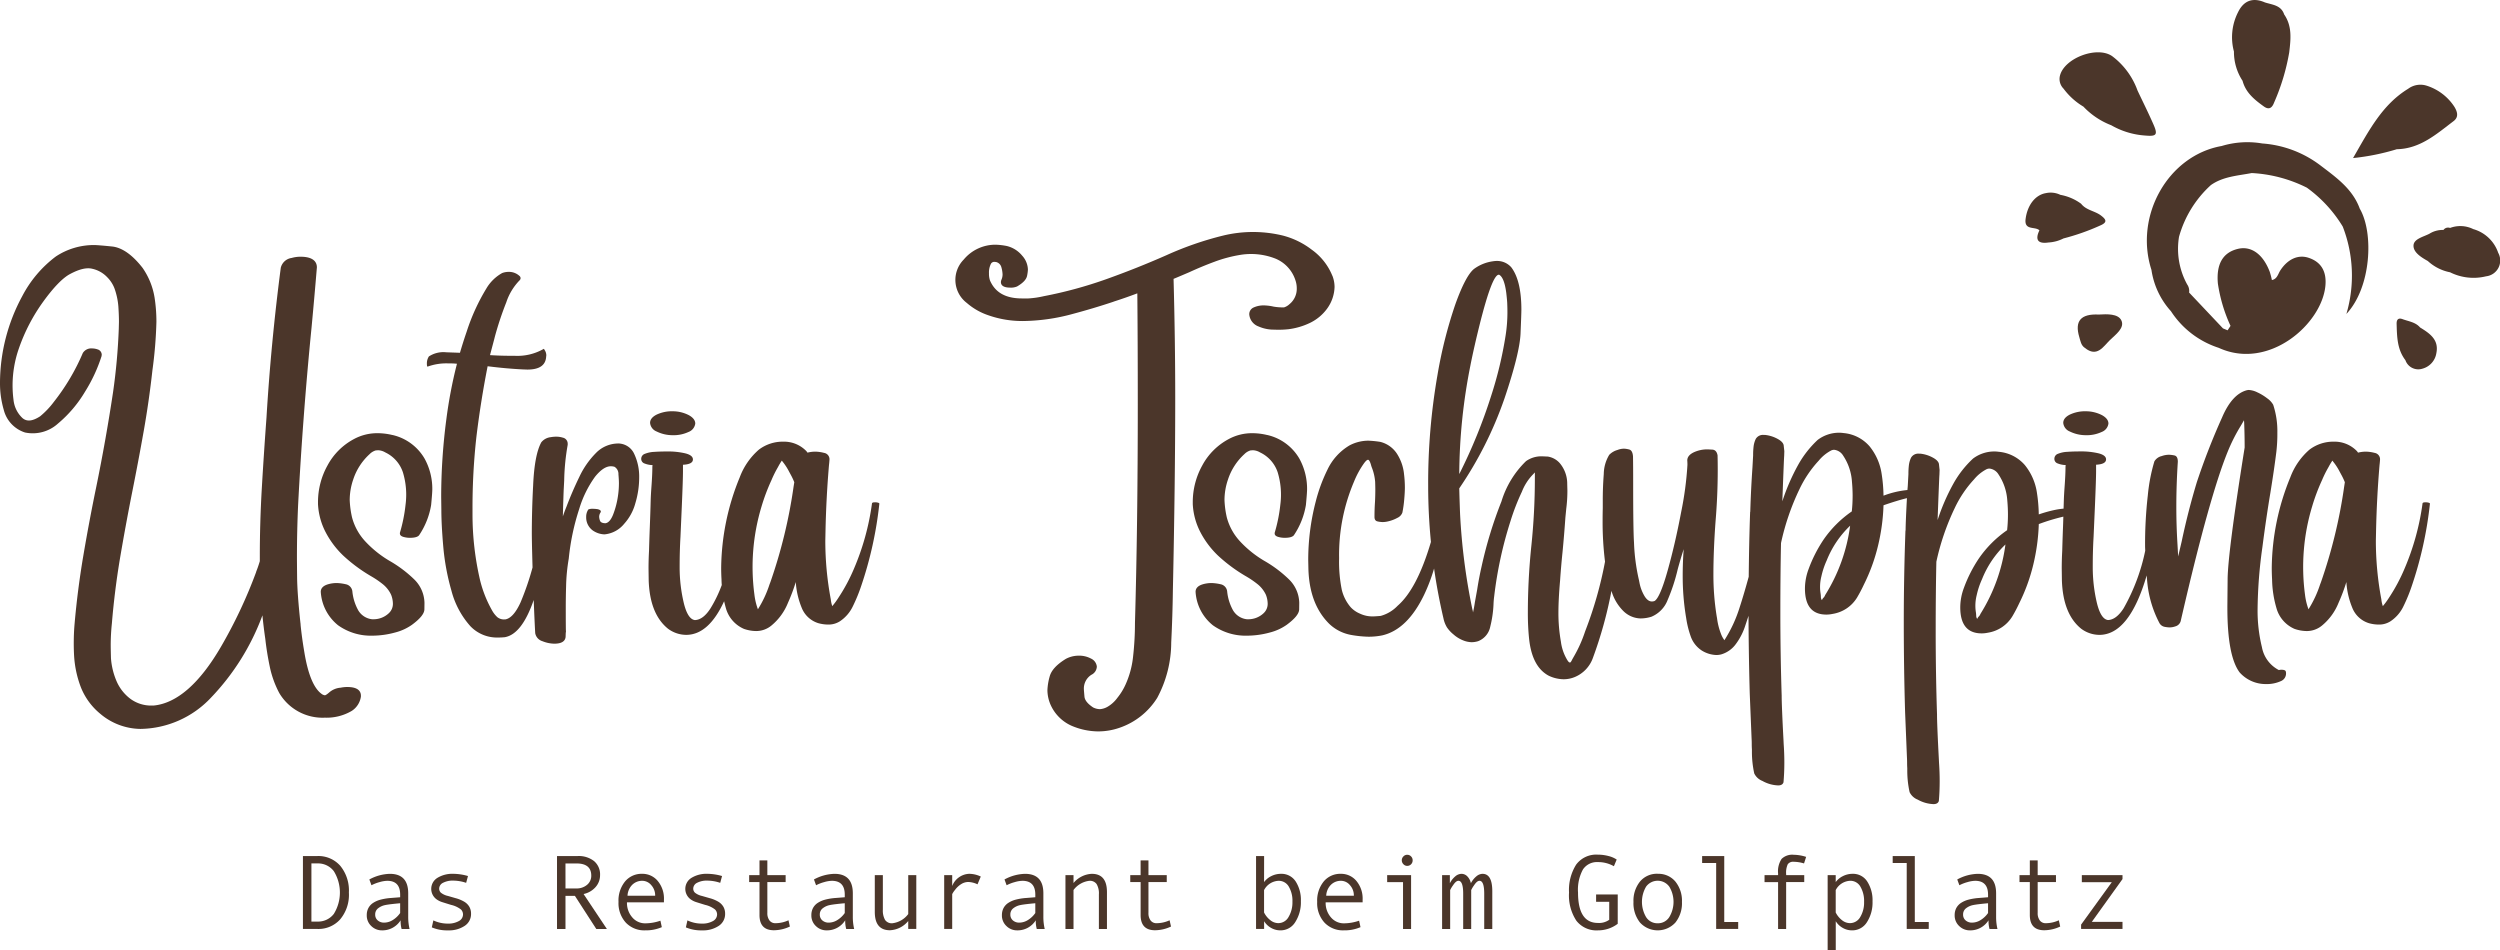 <?xml version="1.0" encoding="UTF-8"?> <svg xmlns="http://www.w3.org/2000/svg" xmlns:xlink="http://www.w3.org/1999/xlink" id="Gruppe_16" data-name="Gruppe 16" width="427.584" height="162.526" viewBox="0 0 427.584 162.526"><defs><clipPath id="clip-path"><rect id="Rechteck_9" data-name="Rechteck 9" width="427.584" height="162.526" fill="#4b362a"></rect></clipPath></defs><g id="Gruppe_2" data-name="Gruppe 2" clip-path="url(#clip-path)"><path id="Pfad_1" data-name="Pfad 1" d="M59.417,146.952a6.03,6.03,0,0,0-1.164.121,3.333,3.333,0,0,0-1.984.845c-.5.434-.684.455-.688.455a1.125,1.125,0,0,1-.558-.228c-1.365-.963-2.372-3.412-2.993-7.287-.262-1.533-.471-3.071-.618-4.525a1.9,1.9,0,0,0-.031-.362c-.357-3.326-.548-5.949-.566-7.8q-.028-2.81-.028-3.376c0-2.972.067-5.986.2-8.955.527-10.1,1.3-20.322,2.3-30.381.322-3.411.625-6.823.911-10.272,0-.832-.489-1.825-2.82-1.825a5.606,5.606,0,0,0-1.5.212,2.221,2.221,0,0,0-1.853,1.667c-1.114,8.494-1.937,17.118-2.446,25.625-.3,4.066-.57,8.132-.8,12.083s-.342,7.874-.342,11.675v.812l-.093.3c-.147.479-.315.955-.514,1.458l-.046.165a81.588,81.588,0,0,1-5.961,12.657c-3.673,6.33-7.578,9.733-11.563,10.112h-.284a5.971,5.971,0,0,1-3.642-1.128,7.483,7.483,0,0,1-2.433-3.121,12.222,12.222,0,0,1-.922-3.839q-.043-1.6-.043-2.218a35.509,35.509,0,0,1,.2-3.741c.3-3.643.757-7.329,1.359-10.956.659-3.9,1.385-7.84,2.157-11.721.681-3.4,1.331-6.851,1.934-10.252s1.1-6.894,1.481-10.352a74.415,74.415,0,0,0,.685-8.3,26.909,26.909,0,0,0-.318-4.168,12.336,12.336,0,0,0-2.052-5.066c-1.758-2.252-3.519-3.482-5.233-3.656-1.623-.164-2.623-.244-3.058-.244a11.77,11.77,0,0,0-6.554,1.966A20.062,20.062,0,0,0,3.8,80.116,31.29,31.29,0,0,0,0,94.936a16.188,16.188,0,0,0,.643,4.616,5.466,5.466,0,0,0,3.641,3.875,6.427,6.427,0,0,0,5.648-1.544,21.279,21.279,0,0,0,4.634-5.473,26.7,26.7,0,0,0,2.8-6.03l.035-.246a.962.962,0,0,0-.7-.918,2.833,2.833,0,0,0-.95-.169,1.689,1.689,0,0,0-1.589.792,36.613,36.613,0,0,1-4.946,8.343,14.2,14.2,0,0,1-2.353,2.475c-1.316.856-2.28.938-3.02.3a4.941,4.941,0,0,1-1.527-3.068,19.628,19.628,0,0,1-.166-2.526,19.2,19.2,0,0,1,1.082-6.326A30.964,30.964,0,0,1,7.426,81c1.768-2.431,3.293-4,4.533-4.666,1.659-.89,2.9-1.156,3.873-.9a5.014,5.014,0,0,1,2.5,1.428A5.468,5.468,0,0,1,19.6,78.833a12.06,12.06,0,0,1,.644,3.037c.066.968.1,1.856.1,2.628l-.028,1.159a102.967,102.967,0,0,1-.99,10.943c-.809,5.38-1.773,10.811-2.865,16.142-.8,3.862-1.532,7.777-2.19,11.636S13.1,132.2,12.759,136.122c-.1,1.105-.144,2.237-.144,3.364q0,1.063.058,2.131a18,18,0,0,0,1.152,5.365,11.21,11.21,0,0,0,3.309,4.541,10.816,10.816,0,0,0,6.881,2.6,16.843,16.843,0,0,0,12.058-5.332A40.633,40.633,0,0,0,44.885,134.7c.122,1.277.287,2.632.492,4.043.172,1.547.428,3.133.76,4.718A16.9,16.9,0,0,0,47.773,148a8.6,8.6,0,0,0,7.779,4.2,8.476,8.476,0,0,0,4.6-1.153,3.49,3.49,0,0,0,1.576-2.463v-.142c0-.678-.4-1.485-2.308-1.485" transform="translate(0 -29.454)" fill="#4b362a"></path><path id="Pfad_2" data-name="Pfad 2" d="M105.328,126.459a10.859,10.859,0,0,0-2.529-.313,8.374,8.374,0,0,0-4.034.995,10.975,10.975,0,0,0-4.545,4.532,12.89,12.89,0,0,0-1.62,6.265v.341a11.646,11.646,0,0,0,1.293,4.773,15.354,15.354,0,0,0,2.97,3.977,26.867,26.867,0,0,0,4.773,3.552,15.9,15.9,0,0,1,2,1.35,5.093,5.093,0,0,1,1.462,1.833,4.285,4.285,0,0,1,.313,1.506,2.178,2.178,0,0,1-.71,1.676,3.794,3.794,0,0,1-2.614,1.023h-.227a3.131,3.131,0,0,1-2.486-1.733,8.331,8.331,0,0,1-.9-3.069,1.4,1.4,0,0,0-1.151-1.193,7.885,7.885,0,0,0-1.521-.2,5.369,5.369,0,0,0-1.449.2q-1.278.37-1.278,1.307A7.94,7.94,0,0,0,96.037,159a9.637,9.637,0,0,0,5.825,1.776,14.912,14.912,0,0,0,3.921-.54,8.758,8.758,0,0,0,2.87-1.307q2.131-1.562,2.145-2.657t.014-1.122a5.782,5.782,0,0,0-1.761-4.006,21.149,21.149,0,0,0-3.95-3.012,18.413,18.413,0,0,1-4.347-3.41,9.678,9.678,0,0,1-2.329-4.162,15.751,15.751,0,0,1-.4-3,10.866,10.866,0,0,1,.6-3.495,10.124,10.124,0,0,1,2.813-4.348,2.415,2.415,0,0,1,1.037-.624c.218-.019.365-.029.44-.029a2.591,2.591,0,0,1,1.193.369,5.776,5.776,0,0,1,3.011,3.395,13.162,13.162,0,0,1,.455,5.555,26.565,26.565,0,0,1-.966,4.8v.114q0,.426.654.6a3.908,3.908,0,0,0,1.051.142q1.25,0,1.591-.455a13.06,13.06,0,0,0,2.046-5.157q.2-2.088.2-2.685a10.713,10.713,0,0,0-1.307-5.227,8.535,8.535,0,0,0-5.512-4.063" transform="translate(-38.212 -52.055)" fill="#4b362a"></path><path id="Pfad_3" data-name="Pfad 3" d="M157.214,108.525h-.142a5.33,5.33,0,0,0-3.836,1.605,14.561,14.561,0,0,0-2.869,4.12q-1.222,2.514-2.188,5.071-.341.825-.625,1.676.056-2.273.142-4.518l.086-1.619a38.8,38.8,0,0,1,.6-6.108v-.2a1.045,1.045,0,0,0-.823-1.023,3.858,3.858,0,0,0-1.165-.17,5.291,5.291,0,0,0-.91.085,2.386,2.386,0,0,0-1.619.881q-1.165,2.131-1.392,7.359-.227,4.234-.227,8.41c.019,1.876.075,3.754.124,5.633a47.242,47.242,0,0,1-2.056,5.988q-1.222,2.671-2.614,2.9h-.114a1.823,1.823,0,0,1-1.236-.384,4.547,4.547,0,0,1-.867-1.094,20.383,20.383,0,0,1-2.074-5.171,49.583,49.583,0,0,1-1.307-11.308v-.909a109.252,109.252,0,0,1,.653-12.246q.739-6.137,1.932-12.188,3.182.4,6,.54l.8.029q3.069,0,3.21-2.188l.028-.256a1.639,1.639,0,0,0-.312-.937l-.057-.113-.056-.058a9.013,9.013,0,0,1-5.029,1.193h-.682q-1.706,0-3.495-.113l.738-2.785.085-.341a54.6,54.6,0,0,1,1.961-5.9,9.786,9.786,0,0,1,2.245-3.736.551.551,0,0,0,.2-.369.5.5,0,0,0-.142-.369,2.636,2.636,0,0,0-1.9-.739,3.187,3.187,0,0,0-1.108.2,7.2,7.2,0,0,0-2.7,2.642,34.476,34.476,0,0,0-3.353,7.33q-.625,1.818-1.165,3.665l-2.358-.085a4.546,4.546,0,0,0-2.955.711,2.171,2.171,0,0,0-.341,1.279c0,.3.038.455.113.455h.029a9.347,9.347,0,0,1,3.58-.54,11.441,11.441,0,0,1,1.42.056,78.941,78.941,0,0,0-1.818,9.518,102.512,102.512,0,0,0-.88,13.3l.028,2.159q0,2.5.327,6.293a39.851,39.851,0,0,0,1.393,7.529,14.67,14.67,0,0,0,3.224,6.066,6.3,6.3,0,0,0,4.8,1.96,11.036,11.036,0,0,0,1.108-.056q2.928-.511,4.943-6.363c.078,1.884.149,3.767.257,5.653a1.749,1.749,0,0,0,1.236,1.393,5.617,5.617,0,0,0,2.031.426q1.79,0,1.932-1.136l.028-.8h.029V140.6q-.029-.17-.029-3.977,0-1.847.057-3.694a31.594,31.594,0,0,1,.455-4.716,39.74,39.74,0,0,1,1.776-8.453,18.548,18.548,0,0,1,2.713-5.54q1.449-1.8,2.7-1.8a2.34,2.34,0,0,1,.625.086,1.413,1.413,0,0,1,.682,1.278q.085.995.085,1.563a15.2,15.2,0,0,1-.17,2.188,14.38,14.38,0,0,1-.838,3.182q-.554,1.365-1.321,1.449-.767-.027-.91-.441a2.163,2.163,0,0,1-.142-.667,1.341,1.341,0,0,1,.2-.682.378.378,0,0,0,.086-.228.318.318,0,0,0-.185-.255,1.365,1.365,0,0,0-.54-.156,5.282,5.282,0,0,0-.611-.042,1.836,1.836,0,0,0-.8.113,2.207,2.207,0,0,0-.37,1.279,2.752,2.752,0,0,0,1.108,2.3,3.719,3.719,0,0,0,2.018.682,4.921,4.921,0,0,0,3.381-1.818,8.544,8.544,0,0,0,1.89-3.466,15.388,15.388,0,0,0,.668-4.518,9.037,9.037,0,0,0-.839-3.935,3.028,3.028,0,0,0-2.543-1.8" transform="translate(-51.287 -32.673)" fill="#4b362a"></path><path id="Pfad_4" data-name="Pfad 4" d="M190.408,123.213a6.166,6.166,0,0,0,2.728.64,6.04,6.04,0,0,0,2.742-.554,1.78,1.78,0,0,0,1.151-1.434q0-.825-1.094-1.435a6.01,6.01,0,0,0-2.742-.667,6.079,6.079,0,0,0-2.77.569q-1.122.568-1.122,1.42a1.764,1.764,0,0,0,1.108,1.463" transform="translate(-78.116 -49.42)" fill="#4b362a"></path><path id="Pfad_5" data-name="Pfad 5" d="M227.251,139.055a1.775,1.775,0,0,0-.568-.071q-.426,0-.483.17a43.088,43.088,0,0,1-3.1,11.223,30.32,30.32,0,0,1-2.614,4.887,13.4,13.4,0,0,1-1.08,1.477,4.9,4.9,0,0,1-.255-1.165,54.112,54.112,0,0,1-.937-10.058l.028-1.364q.113-5.8.6-11.535.056-.454.085-.937a1.1,1.1,0,0,0-.923-1.151,6.669,6.669,0,0,0-1.492-.213,5.5,5.5,0,0,0-1.335.17l-.057-.056a1.172,1.172,0,0,0-.171-.227,5.293,5.293,0,0,0-3.892-1.592,6.744,6.744,0,0,0-4.205,1.364,11.665,11.665,0,0,0-3.267,4.717,41.628,41.628,0,0,0-3.182,15.513q0,.966.057,1.96c0,.321.023.644.045.966a22.148,22.148,0,0,1-1.92,3.977q-1.25,1.961-2.671,2.018-1.251-.142-1.932-3.04a26.466,26.466,0,0,1-.682-6.08q0-2.728.142-5.142l.227-5.172q.2-4.659.2-6.023v-1.108q1.7-.085,1.7-.909,0-.71-1.279-1.037a12.839,12.839,0,0,0-3.125-.327q-1.222,0-2.23.07a4.818,4.818,0,0,0-1.606.341.9.9,0,0,0-.6.867.815.815,0,0,0,.583.781,3.868,3.868,0,0,0,1.349.27l-.028.285q0,1.363-.17,3.608-.085,1.221-.114,2.074-.056,2.217-.142,4.389t-.143,4.276l-.028.568q-.056,1.222-.057,2.529l.028,2.017q.2,5.74,3.3,8.239a5.261,5.261,0,0,0,3.1,1.052q3.854,0,6.5-5.753c.086.382.181.765.291,1.15a5.457,5.457,0,0,0,3.1,3.58,6.5,6.5,0,0,0,2.046.369,4.069,4.069,0,0,0,2.614-.909,9.7,9.7,0,0,0,2.87-3.921,30.479,30.479,0,0,0,1.335-3.551,13.859,13.859,0,0,0,1.009,4.39,4.468,4.468,0,0,0,2.883,2.656,6.49,6.49,0,0,0,1.62.227,3.6,3.6,0,0,0,2.046-.568,6.348,6.348,0,0,0,2.216-2.585,27.805,27.805,0,0,0,1.42-3.466,65.253,65.253,0,0,0,3.1-14.064c0-.057-.066-.109-.2-.156m-14.462-2.8a86.045,86.045,0,0,1-3.978,16.394l-.142.369a18.882,18.882,0,0,1-1.989,4.262,10.922,10.922,0,0,1-.6-2.528,35.666,35.666,0,0,1,1.222-15.059,33.457,33.457,0,0,1,1.705-4.517,18.99,18.99,0,0,1,1.023-2.074l.142-.256q.256-.483.6-.994l.171.227a9.978,9.978,0,0,1,1.079,1.677l.369.682a11.813,11.813,0,0,1,.511,1.108Z" transform="translate(-77.058 -53.073)" fill="#4b362a"></path><path id="Pfad_6" data-name="Pfad 6" d="M342.677,75.038a10.169,10.169,0,0,0-3.536-4.465,13.723,13.723,0,0,0-5.058-2.437,21.7,21.7,0,0,0-10.187.059,56.02,56.02,0,0,0-9.565,3.321c-3.356,1.482-6.825,2.864-10.31,4.108a72.58,72.58,0,0,1-10.681,2.91,15.869,15.869,0,0,1-2.659.388H289.6c-2.8,0-4.591-1.015-5.477-3.079a3.554,3.554,0,0,1-.17-1.2,3.349,3.349,0,0,1,.3-1.58.658.658,0,0,1,.6-.4l.286.024a1.233,1.233,0,0,1,.925.87,5.321,5.321,0,0,1,.212,1.232,2.255,2.255,0,0,1-.194.937,1.059,1.059,0,0,0-.09.4c0,.431.272.945,1.569.945a2.647,2.647,0,0,0,1.2-.2c1.042-.608,1.6-1.215,1.714-1.854a6.679,6.679,0,0,0,.135-1.045,3.679,3.679,0,0,0-.974-2.357,4.869,4.869,0,0,0-2.646-1.663,11.515,11.515,0,0,0-1.9-.22,7.04,7.04,0,0,0-5.462,2.546,4.952,4.952,0,0,0,.531,7.415,10.854,10.854,0,0,0,3.583,2.073,17.633,17.633,0,0,0,5.95,1.021,33.314,33.314,0,0,0,8.558-1.209c2.407-.644,4.72-1.335,6.889-2.059l.208-.078c1.323-.425,2.658-.891,3.977-1.39.053,5.533.079,11.918.079,18.992,0,13.729-.163,26.3-.483,37.391a51.534,51.534,0,0,1-.338,5.886,15.39,15.39,0,0,1-1.3,4.7,10.328,10.328,0,0,1-1.373,2.214,5.506,5.506,0,0,1-1.693,1.536,3.073,3.073,0,0,1-1.283.4,2.688,2.688,0,0,1-1.166-.294c-.932-.615-1.431-1.239-1.485-1.856-.064-.744-.1-1.172-.1-1.282a2.777,2.777,0,0,1,1.282-2.445,1.621,1.621,0,0,0,.934-1.413,1.709,1.709,0,0,0-1.016-1.373,4.273,4.273,0,0,0-2.127-.486h0a4.658,4.658,0,0,0-2.163.551c-1.6.985-2.507,1.988-2.776,3.065a10.039,10.039,0,0,0-.369,2.271,6.323,6.323,0,0,0,.67,2.785A7.05,7.05,0,0,0,298.058,152a11.741,11.741,0,0,0,4.584.974,11.168,11.168,0,0,0,3.646-.623,12.27,12.27,0,0,0,6.441-5.119,20.1,20.1,0,0,0,2.392-9.443c.151-3,.247-6.04.285-9.02.263-12.144.4-23.178.4-32.8,0-6.754-.1-13.6-.284-20.343,0-.018,0-.035,0-.052q.808-.33,2.716-1.149c1.418-.653,2.878-1.26,4.343-1.8a23.3,23.3,0,0,1,4.454-1.169,11.41,11.41,0,0,1,5.627.546,5.974,5.974,0,0,1,3.7,3.807,4.141,4.141,0,0,1,.231,1.356,3.379,3.379,0,0,1-1.244,2.734,2.406,2.406,0,0,1-.936.555,9.492,9.492,0,0,1-1.78-.132,8.182,8.182,0,0,0-1.63-.209,4.131,4.131,0,0,0-1.787.356,1.245,1.245,0,0,0-.745,1.211,2.411,2.411,0,0,0,1.593,2.036,6.486,6.486,0,0,0,2.174.53c.575.019.95.029,1.123.029a15.666,15.666,0,0,0,1.82-.089,11.9,11.9,0,0,0,3.636-1.064,7.8,7.8,0,0,0,2.968-2.46,6.614,6.614,0,0,0,1.273-3.7,5.333,5.333,0,0,0-.373-1.929" transform="translate(-114.803 -27.879)" fill="#4b362a"></path><path id="Pfad_7" data-name="Pfad 7" d="M360.065,126.459a10.858,10.858,0,0,0-2.529-.313,8.369,8.369,0,0,0-4.034.995,10.978,10.978,0,0,0-4.547,4.532,12.9,12.9,0,0,0-1.619,6.265v.341a11.636,11.636,0,0,0,1.292,4.773,15.354,15.354,0,0,0,2.97,3.977,26.846,26.846,0,0,0,4.773,3.552,15.888,15.888,0,0,1,2,1.35,5.1,5.1,0,0,1,1.464,1.833,4.281,4.281,0,0,1,.312,1.506,2.176,2.176,0,0,1-.71,1.676,3.791,3.791,0,0,1-2.613,1.023H356.6a3.132,3.132,0,0,1-2.486-1.733,8.332,8.332,0,0,1-.9-3.069,1.393,1.393,0,0,0-1.15-1.193,7.879,7.879,0,0,0-1.52-.2,5.367,5.367,0,0,0-1.45.2q-1.278.37-1.278,1.307A7.941,7.941,0,0,0,350.775,159a9.634,9.634,0,0,0,5.824,1.776,14.911,14.911,0,0,0,3.92-.54,8.752,8.752,0,0,0,2.87-1.307q2.131-1.562,2.145-2.657t.014-1.122a5.782,5.782,0,0,0-1.761-4.006,21.163,21.163,0,0,0-3.949-3.012,18.393,18.393,0,0,1-4.347-3.41,9.686,9.686,0,0,1-2.33-4.162,15.785,15.785,0,0,1-.4-3,10.864,10.864,0,0,1,.6-3.495,10.12,10.12,0,0,1,2.813-4.348,2.414,2.414,0,0,1,1.037-.624c.217-.019.364-.029.441-.029a2.585,2.585,0,0,1,1.192.369,5.777,5.777,0,0,1,3.012,3.395,13.17,13.17,0,0,1,.454,5.555,26.5,26.5,0,0,1-.966,4.8v.114q0,.426.654.6a3.916,3.916,0,0,0,1.052.142q1.249,0,1.591-.455a13.077,13.077,0,0,0,2.045-5.157q.2-2.088.2-2.685a10.713,10.713,0,0,0-1.307-5.227,8.537,8.537,0,0,0-5.512-4.063" transform="translate(-143.332 -52.055)" fill="#4b362a"></path><path id="Pfad_8" data-name="Pfad 8" d="M601.925,123.213a6.166,6.166,0,0,0,2.728.64,6.039,6.039,0,0,0,2.741-.554,1.78,1.78,0,0,0,1.151-1.434q0-.825-1.094-1.435a6.01,6.01,0,0,0-2.741-.667,6.086,6.086,0,0,0-2.771.569q-1.121.568-1.122,1.42a1.767,1.767,0,0,0,1.109,1.463" transform="translate(-247.932 -49.42)" fill="#4b362a"></path><path id="Pfad_9" data-name="Pfad 9" d="M547.535,145.9a2.155,2.155,0,0,0-.567.058,5.523,5.523,0,0,1-2.9-3.921,26.328,26.328,0,0,1-.74-6.506,80.8,80.8,0,0,1,.824-10.6q.625-4.859,1.364-9.291.655-4.034,1.023-7.018a26.436,26.436,0,0,0,.17-3.267,14.4,14.4,0,0,0-.711-4.773,3.445,3.445,0,0,0-1.037-1.108,8.514,8.514,0,0,0-1.691-1.023,3.756,3.756,0,0,0-1.477-.4l-.227.029q-2.585.625-4.318,4.688a115.555,115.555,0,0,0-4.319,11.081q-1.507,5-2.585,10.115l-.6,2.557-.114-2.046q-.2-3.182-.2-6.45,0-3.779.256-7.7,0-.965-.6-1.079a5.3,5.3,0,0,0-.91-.114,3.8,3.8,0,0,0-1.25.227,1.967,1.967,0,0,0-1.25.909,29.874,29.874,0,0,0-1.122,5.81,73.506,73.506,0,0,0-.469,8.652c0,.27.021.546.025.817a33.727,33.727,0,0,1-3.689,9.837q-1.251,1.96-2.671,2.018-1.251-.142-1.933-3.04a26.5,26.5,0,0,1-.681-6.08q0-2.728.143-5.143l.227-5.171q.2-4.66.2-6.023v-1.108q1.7-.085,1.706-.909,0-.71-1.279-1.037a12.805,12.805,0,0,0-3.125-.327q-1.222,0-2.23.07a4.793,4.793,0,0,0-1.605.341.9.9,0,0,0-.6.867.813.813,0,0,0,.582.781,3.86,3.86,0,0,0,1.35.27l-.028.284q0,1.364-.17,3.609c-.058.814-.095,1.505-.115,2.074-.012.5-.033.99-.047,1.488-.466.046-.912.107-1.33.189a22.386,22.386,0,0,0-2.912.8,26.685,26.685,0,0,0-.313-3.693,9.728,9.728,0,0,0-2.046-4.717,6.646,6.646,0,0,0-4.489-2.3,5.466,5.466,0,0,0-.767-.056,6.043,6.043,0,0,0-3.636,1.222,17.379,17.379,0,0,0-3.324,4.234,35.079,35.079,0,0,0-2.728,6.279l.028-.824q.255-6.762.284-6.9l.029-.853-.113-1.023q-.114-.6-1.108-1.122a5.728,5.728,0,0,0-2.1-.64H485.4a1.422,1.422,0,0,0-1.336.682,4.152,4.152,0,0,0-.369,1.25,12.371,12.371,0,0,0-.086,1.562l-.113,2.074-.057.654a15.573,15.573,0,0,0-4.091.966,26.625,26.625,0,0,0-.313-3.694,9.731,9.731,0,0,0-2.045-4.716,6.64,6.64,0,0,0-4.489-2.3,5.407,5.407,0,0,0-.767-.057,6.052,6.052,0,0,0-3.637,1.222,17.4,17.4,0,0,0-3.324,4.234,35.055,35.055,0,0,0-2.728,6.279l.029-.824q.255-6.762.284-6.9l.028-.852-.114-1.023q-.114-.6-1.108-1.122a5.713,5.713,0,0,0-2.1-.639h-.227a1.421,1.421,0,0,0-1.335.682,4.149,4.149,0,0,0-.369,1.25,12.29,12.29,0,0,0-.085,1.563l-.115,2.074q-.255,3.693-.369,7.415a.59.59,0,0,1-.029.227c-.133,3.672-.2,7.356-.241,11.047-.483,1.766-.99,3.515-1.549,5.233a23.024,23.024,0,0,1-2.614,5.626l-.028-.057a4.2,4.2,0,0,1-.569-1.079,11.07,11.07,0,0,1-.654-2.614l-.057-.313a44.415,44.415,0,0,1-.568-7.131q0-4.149.37-9.177.369-4.431.37-8.723,0-1.278-.029-2.528-.171-.937-.9-.98t-.9-.043a5.524,5.524,0,0,0-2.159.455q-1.222.54-1.222,1.449c.019.227.029.473.029.738A56.979,56.979,0,0,1,444.727,119q-1.009,5.342-2.3,9.944t-2.23,5.2a1.457,1.457,0,0,1-.455.085q-.738,0-1.32-1.008a6.986,6.986,0,0,1-.81-2.2l-.085-.426a33.579,33.579,0,0,1-.853-6.45q-.142-2.188-.142-10,0-3.3-.029-4.745-.085-1.023-.653-1.165a3.927,3.927,0,0,0-.881-.142,3.2,3.2,0,0,0-1.136.227,3.159,3.159,0,0,0-1.392.824,6.476,6.476,0,0,0-.937,3.281q-.172,2.231-.171,4.447v1.364q-.027,1.023-.028,2.074a55.185,55.185,0,0,0,.412,7.106,66.762,66.762,0,0,1-3.339,11.76l-.084.227a22.437,22.437,0,0,1-1.932,4.29l-.228.4c-.17.36-.294.549-.369.569h-.086c-.132,0-.323-.228-.568-.682a7.988,7.988,0,0,1-.938-2.87,28.056,28.056,0,0,1-.426-4.887q0-2.329.284-5.569.17-2.472.426-4.944.282-2.926.483-5.853l.142-1.449a24.488,24.488,0,0,0,.2-3.154l-.029-1.108a5.455,5.455,0,0,0-1.278-3.58,3.438,3.438,0,0,0-2.046-1.123q-.908-.042-1.051-.042a4.51,4.51,0,0,0-2.671.824,16.1,16.1,0,0,0-4.205,6.9,71.706,71.706,0,0,0-3.381,11.052q-.455,1.989-.767,4.006l-.4,2.216q-.114.8-.313,1.705a2.468,2.468,0,0,0-.113-.54,106.043,106.043,0,0,1-2.1-16.281q-.085-2.188-.142-4.4a64.774,64.774,0,0,0,7.728-15.357q2.614-7.741,2.756-11.137t.142-4.049q0-5-1.733-7.274a3.227,3.227,0,0,0-2.471-1.079,4,4,0,0,0-.654.056,7.069,7.069,0,0,0-3.239,1.307q-1.421,1.136-3.168,5.966A76.845,76.845,0,0,0,403.062,95.5a107.448,107.448,0,0,0-1.591,18.979c0,3.205.163,6.394.47,9.569q-2.372,8.037-5.7,10.916a6.277,6.277,0,0,1-2.9,1.733q-.995.085-1.307.085a4.958,4.958,0,0,1-2.245-.482,4.547,4.547,0,0,1-1.563-1.08,7.138,7.138,0,0,1-1.534-3.011,24.228,24.228,0,0,1-.454-5.37,31.938,31.938,0,0,1,2.557-13.126,15.192,15.192,0,0,1,1.647-3.04q.483-.682.738-.682t.512.881a3.994,3.994,0,0,0,.17.512,8.552,8.552,0,0,1,.54,2.386q.027.91.028,1.279,0,1.08-.057,2.187-.085,1.251-.085,2.529,0,.654.511.767a4.143,4.143,0,0,0,.88.113,3.986,3.986,0,0,0,.91-.113,6.118,6.118,0,0,0,1.605-.6,1.614,1.614,0,0,0,.866-.909,19,19,0,0,0,.312-2.216q.114-1.279.114-2.1a18.593,18.593,0,0,0-.143-2.245A7.874,7.874,0,0,0,396.158,109a4.755,4.755,0,0,0-2.9-2.074,17.817,17.817,0,0,0-1.988-.2,6.943,6.943,0,0,0-3.239.8,9.567,9.567,0,0,0-3.808,4.205,27.435,27.435,0,0,0-1.989,5.426,39.6,39.6,0,0,0-1.278,10l.029,1.392q.142,6.109,3.552,9.49a7.264,7.264,0,0,0,3.636,1.889,19.1,19.1,0,0,0,3.1.327,11.809,11.809,0,0,0,2.33-.227q4.319-.994,7.188-6.975a29.836,29.836,0,0,0,1.689-4.462q.616,4.288,1.608,8.539a4.872,4.872,0,0,0,.6,1.534,5.592,5.592,0,0,0,1.124,1.208,5.5,5.5,0,0,0,1.633,1.008,4.156,4.156,0,0,0,1.449.313,3.844,3.844,0,0,0,1.108-.171,3.356,3.356,0,0,0,2.089-2.5,19.009,19.009,0,0,0,.553-3.751q.029-.766.114-1.392a68.143,68.143,0,0,1,2.784-12.87,38.142,38.142,0,0,1,1.961-5.058,8.8,8.8,0,0,1,1.761-2.813l.455-.483v.994a111.913,111.913,0,0,1-.6,11.549,112.223,112.223,0,0,0-.6,11.578q0,2.188.2,4.205.483,4.915,3.38,6.449a6.082,6.082,0,0,0,2.53.6,4.969,4.969,0,0,0,1.961-.4,5.532,5.532,0,0,0,3.04-3.21,71.172,71.172,0,0,0,3.189-11.512,7.964,7.964,0,0,0,2.081,3.5,4.338,4.338,0,0,0,2.913,1.222,6.44,6.44,0,0,0,1.818-.284,5.05,5.05,0,0,0,2.8-2.883,31.026,31.026,0,0,0,1.719-5.242q.455-1.677,1.023-3.438-.171,2.217-.17,4.659a42.955,42.955,0,0,0,.568,6.961l.029.171a16.333,16.333,0,0,0,.767,3.1,4.761,4.761,0,0,0,1.9,2.444,5.024,5.024,0,0,0,2.471.767,3.4,3.4,0,0,0,.88-.114,4.755,4.755,0,0,0,2.515-1.818,10.709,10.709,0,0,0,1.6-3.182c.183-.536.355-1.065.527-1.595q.026,6.635.212,13.329l.313,7.643q.028.483.028.952c0,.312.01.62.029.923v.454a17.116,17.116,0,0,0,.4,3.665,2.587,2.587,0,0,0,1.393,1.279,5.942,5.942,0,0,0,2.7.767q.738,0,.91-.54.142-1.648.142-3.381,0-1.563-.114-3.182l-.028-.6q-.314-5.938-.313-7.643-.227-7.1-.227-14.206,0-6.591.113-11.9a41.388,41.388,0,0,1,3.125-9.148,19.355,19.355,0,0,1,3.324-4.944A6.964,6.964,0,0,1,470.4,108.4a1.25,1.25,0,0,1,.512-.115,2.069,2.069,0,0,1,1.534.995,9.07,9.07,0,0,1,1.505,4.46q.114,1.251.114,2.444a24.454,24.454,0,0,1-.142,2.642,18.9,18.9,0,0,0-4.831,4.83,23.618,23.618,0,0,0-2.557,5.029,9.63,9.63,0,0,0-.624,3.324q0,4.461,3.665,4.461a5.092,5.092,0,0,0,1.051-.114,5.981,5.981,0,0,0,4.205-2.813q.653-1.107,1.165-2.216a31.059,31.059,0,0,0,2.4-6.577,34.178,34.178,0,0,0,.952-6.975q2.3-.8,4.006-1.222-.227,4.262-.227,5.484l-.028.113q-.285,7.842-.284,15.74,0,7.615.227,15.314l.312,7.642q.028.484.029.951c0,.313.009.62.028.924v.455a17.048,17.048,0,0,0,.4,3.665,2.58,2.58,0,0,0,1.391,1.279,5.947,5.947,0,0,0,2.7.767q.737,0,.909-.54.142-1.648.142-3.381,0-1.563-.113-3.182l-.029-.6q-.313-5.938-.312-7.643-.229-7.1-.228-14.206,0-6.591.115-11.9a41.357,41.357,0,0,1,3.125-9.148,19.328,19.328,0,0,1,3.324-4.944,6.965,6.965,0,0,1,2.131-1.734,1.258,1.258,0,0,1,.511-.113,2.069,2.069,0,0,1,1.534.994,9.078,9.078,0,0,1,1.507,4.461q.113,1.25.113,2.443a24.318,24.318,0,0,1-.143,2.642,18.892,18.892,0,0,0-4.829,4.83A23.516,23.516,0,0,0,493.1,131.9a9.6,9.6,0,0,0-.625,3.324q0,4.461,3.665,4.461a5.066,5.066,0,0,0,1.051-.114,5.978,5.978,0,0,0,4.2-2.813,24.991,24.991,0,0,0,1.165-2.216,31,31,0,0,0,2.4-6.577,34.293,34.293,0,0,0,.952-6.975,34.84,34.84,0,0,1,4.2-1.273c-.018.513-.03,1.034-.05,1.543q-.085,2.174-.142,4.276l-.028.568q-.056,1.222-.056,2.529l.028,2.017q.2,5.739,3.3,8.239a5.255,5.255,0,0,0,3.1,1.051q5.121,0,8.1-10.165c.047.5.076,1,.136,1.5a18.909,18.909,0,0,0,2.046,6.649,1.3,1.3,0,0,0,.88.639,4.932,4.932,0,0,0,.824.1,2.96,2.96,0,0,0,.994-.17,1.3,1.3,0,0,0,.937-.909q4.859-21.166,8.041-28.98a30.056,30.056,0,0,1,2.017-4.063q.283-.454.767-1.307l.028.341q.085,2.131.086,4.319-2.87,17.957-2.913,22.53t-.042,4.887q0,8.268,2.1,11.053a5.957,5.957,0,0,0,4.489,1.989,5.865,5.865,0,0,0,2.643-.54,1.393,1.393,0,0,0,.8-1.307q0-.426-.227-.511a1.216,1.216,0,0,0-.426-.086M408.715,93.74q.625-3.1,1.534-6.762,2.158-8.637,3.3-8.637h.057q.88.484,1.221,3.1.17,1.477.17,1.96.028.654.029,1.335a26.173,26.173,0,0,1-.312,4.006,66.582,66.582,0,0,1-2.471,10.314,90.141,90.141,0,0,1-5.455,13.382,96.933,96.933,0,0,1,1.932-18.7m60.659,39.379a2.332,2.332,0,0,1-.2.37c-.19.189-.284.312-.284.369a.347.347,0,0,0-.086.142.913.913,0,0,1-.17-.511,4.764,4.764,0,0,0-.057-.654,6.885,6.885,0,0,1-.086-1.08,7.479,7.479,0,0,1,.227-1.818,13.585,13.585,0,0,1,.91-2.727,16.762,16.762,0,0,1,4.006-5.938,29.586,29.586,0,0,1-4.262,11.847m26.565,3.211a2.288,2.288,0,0,1-.2.369c-.189.19-.284.313-.284.37a.347.347,0,0,0-.085.142.919.919,0,0,1-.171-.512,4.843,4.843,0,0,0-.057-.653,6.9,6.9,0,0,1-.085-1.08,7.5,7.5,0,0,1,.227-1.818,13.56,13.56,0,0,1,.91-2.728,16.758,16.758,0,0,1,4.006-5.938,29.617,29.617,0,0,1-4.262,11.848" transform="translate(-157.205 -31.355)" fill="#4b362a"></path><path id="Pfad_10" data-name="Pfad 10" d="M688.375,139.055a1.776,1.776,0,0,0-.568-.071c-.285,0-.445.057-.483.17a43.12,43.12,0,0,1-3.1,11.223,30.317,30.317,0,0,1-2.614,4.887,13.3,13.3,0,0,1-1.08,1.477,4.943,4.943,0,0,1-.255-1.165,54.121,54.121,0,0,1-.938-10.058l.029-1.364q.114-5.8.6-11.535.056-.454.086-.937a1.106,1.106,0,0,0-.924-1.151,6.664,6.664,0,0,0-1.492-.213,5.5,5.5,0,0,0-1.335.17l-.057-.056a1.171,1.171,0,0,0-.17-.227,5.3,5.3,0,0,0-3.893-1.592,6.743,6.743,0,0,0-4.2,1.364,11.672,11.672,0,0,0-3.268,4.717,41.628,41.628,0,0,0-3.182,15.513q0,.966.056,1.96a18.462,18.462,0,0,0,.74,4.887,5.456,5.456,0,0,0,3.1,3.58,6.5,6.5,0,0,0,2.046.369,4.069,4.069,0,0,0,2.614-.909,9.69,9.69,0,0,0,2.869-3.921,30.515,30.515,0,0,0,1.336-3.551,13.849,13.849,0,0,0,1.009,4.39,4.468,4.468,0,0,0,2.883,2.656,6.488,6.488,0,0,0,1.62.227,3.6,3.6,0,0,0,2.045-.568,6.341,6.341,0,0,0,2.217-2.585,27.726,27.726,0,0,0,1.42-3.466,65.283,65.283,0,0,0,3.1-14.064c0-.057-.067-.109-.2-.156m-14.462-2.8a86.057,86.057,0,0,1-3.978,16.394l-.141.369a18.882,18.882,0,0,1-1.99,4.262,10.96,10.96,0,0,1-.6-2.528,35.682,35.682,0,0,1,1.223-15.059,33.292,33.292,0,0,1,1.7-4.517,18.983,18.983,0,0,1,1.022-2.074l.142-.256q.256-.483.6-.994l.17.227a9.9,9.9,0,0,1,1.08,1.677l.369.682a11.525,11.525,0,0,1,.511,1.108Z" transform="translate(-272.985 -53.073)" fill="#4b362a"></path><path id="Pfad_11" data-name="Pfad 11" d="M88.215,249.279h2.457a4.986,4.986,0,0,1,3.925,1.667,6.654,6.654,0,0,1,1.477,4.574,6.548,6.548,0,0,1-1.5,4.6,4.981,4.981,0,0,1-3.84,1.631h-2.52Zm1.45,11.209h1.025a3.382,3.382,0,0,0,2.81-1.317,6.942,6.942,0,0,0,0-7.3,3.375,3.375,0,0,0-2.806-1.33H89.665Z" transform="translate(-36.403 -102.867)" fill="#4b362a"></path><path id="Pfad_12" data-name="Pfad 12" d="M114.13,263.889h-1.37a5.3,5.3,0,0,1-.169-1.485,3.68,3.68,0,0,1-3.2,1.724,2.573,2.573,0,0,1-1.807-.73,2.453,2.453,0,0,1-.782-1.878,2.542,2.542,0,0,1,.274-1.2,2.409,2.409,0,0,1,.8-.879,4.341,4.341,0,0,1,1.29-.566,9.692,9.692,0,0,1,1.8-.288l1.547-.123v-.442q0-2.369-2.21-2.37a5.077,5.077,0,0,0-1.322.226,6.777,6.777,0,0,0-1.375.534l-.362-.99a7.741,7.741,0,0,1,3.5-.963q3.147,0,3.147,3.332v3.96a9.04,9.04,0,0,0,.23,2.139m-1.609-2.731v-1.671q-1.865.169-2.559.314a2.867,2.867,0,0,0-1.2.544,1.294,1.294,0,0,0-.509,1.078,1.266,1.266,0,0,0,.433,1,1.616,1.616,0,0,0,1.105.38,2.793,2.793,0,0,0,1.458-.438,4.27,4.27,0,0,0,1.273-1.206" transform="translate(-44.073 -105.004)" fill="#4b362a"></path><path id="Pfad_13" data-name="Pfad 13" d="M131.544,256a7.021,7.021,0,0,0-2.183-.381,3.575,3.575,0,0,0-1.777.376,1.129,1.129,0,0,0-.654,1,.942.942,0,0,0,.3.694,2.968,2.968,0,0,0,1.2.553l1.317.379a5.814,5.814,0,0,1,1.485.615,2.447,2.447,0,0,1,.862.866,2.366,2.366,0,0,1,.287,1.18,2.406,2.406,0,0,1-1.1,2.083,4.836,4.836,0,0,1-2.811.764,6.678,6.678,0,0,1-2.8-.513l.265-1.194a5.722,5.722,0,0,0,2.483.548,3.624,3.624,0,0,0,1.87-.428,1.286,1.286,0,0,0,.721-1.137,1.2,1.2,0,0,0-.358-.853,4.327,4.327,0,0,0-1.684-.782q-1.07-.328-1.573-.49a3.3,3.3,0,0,1-.937-.482,2.208,2.208,0,0,1,.159-3.642,4.9,4.9,0,0,1,2.767-.7,9.281,9.281,0,0,1,2.474.379Z" transform="translate(-51.817 -105.004)" fill="#4b362a"></path><path id="Pfad_14" data-name="Pfad 14" d="M170.729,261.752h-1.812l-3.659-5.666h-1.609v5.666H162.2V249.279h3.528a4.243,4.243,0,0,1,2.806.862,2.961,2.961,0,0,1,1.03,2.4,3.049,3.049,0,0,1-.752,2.028,3.77,3.77,0,0,1-2.068,1.207Zm-7.08-6.93h1.83a2.741,2.741,0,0,0,1.865-.624,1.991,1.991,0,0,0,.715-1.568q0-2.086-2.546-2.086h-1.865Z" transform="translate(-66.933 -102.867)" fill="#4b362a"></path><path id="Pfad_15" data-name="Pfad 15" d="M187.878,259.328h-6.32a3.732,3.732,0,0,0,.906,2.58,2.863,2.863,0,0,0,2.224,1.017,8.085,8.085,0,0,0,2.59-.451l.238,1.105a6.9,6.9,0,0,1-2.846.548,4.358,4.358,0,0,1-3.306-1.317,4.938,4.938,0,0,1-1.255-3.555,5.16,5.16,0,0,1,1.127-3.5,3.673,3.673,0,0,1,2.913-1.3,3.4,3.4,0,0,1,2.661,1.211,4.7,4.7,0,0,1,1.07,3.226Zm-1.5-1.122a2.6,2.6,0,0,0-.672-1.817,2,2,0,0,0-1.5-.738,2.4,2.4,0,0,0-1.773.708,2.8,2.8,0,0,0-.782,1.848Z" transform="translate(-74.323 -105.004)" fill="#4b362a"></path><path id="Pfad_16" data-name="Pfad 16" d="M205.528,256a7.021,7.021,0,0,0-2.183-.381,3.575,3.575,0,0,0-1.777.376,1.129,1.129,0,0,0-.654,1,.942.942,0,0,0,.3.694,2.968,2.968,0,0,0,1.2.553l1.317.379a5.815,5.815,0,0,1,1.485.615,2.447,2.447,0,0,1,.862.866,2.366,2.366,0,0,1,.287,1.18,2.406,2.406,0,0,1-1.1,2.083,4.836,4.836,0,0,1-2.811.764,6.678,6.678,0,0,1-2.8-.513l.265-1.194a5.722,5.722,0,0,0,2.483.548,3.624,3.624,0,0,0,1.87-.428,1.286,1.286,0,0,0,.721-1.137,1.2,1.2,0,0,0-.358-.853,4.328,4.328,0,0,0-1.684-.782q-1.07-.328-1.573-.49a3.3,3.3,0,0,1-.937-.482,2.208,2.208,0,0,1,.159-3.642,4.9,4.9,0,0,1,2.767-.7,9.282,9.282,0,0,1,2.474.379Z" transform="translate(-82.347 -105.004)" fill="#4b362a"></path><path id="Pfad_17" data-name="Pfad 17" d="M225.119,261.858a6.51,6.51,0,0,1-2.731.636q-2.466,0-2.466-2.607v-5.63h-1.768v-1.193h1.768v-2.519h1.343v2.519h3.129v1.193h-3.129v5.268a2.042,2.042,0,0,0,.371,1.3,1.222,1.222,0,0,0,1.008.463,5.348,5.348,0,0,0,2.236-.5Z" transform="translate(-90.023 -103.389)" fill="#4b362a"></path><path id="Pfad_18" data-name="Pfad 18" d="M243.6,263.889h-1.37a5.3,5.3,0,0,1-.169-1.485,3.68,3.68,0,0,1-3.2,1.724,2.573,2.573,0,0,1-1.807-.73,2.453,2.453,0,0,1-.782-1.878,2.542,2.542,0,0,1,.274-1.2,2.4,2.4,0,0,1,.8-.879,4.341,4.341,0,0,1,1.29-.566,9.692,9.692,0,0,1,1.8-.288l1.547-.123v-.442q0-2.369-2.21-2.37a5.077,5.077,0,0,0-1.321.226,6.777,6.777,0,0,0-1.375.534l-.362-.99a7.741,7.741,0,0,1,3.5-.963q3.147,0,3.147,3.332v3.96a9.039,9.039,0,0,0,.23,2.139m-1.609-2.731v-1.671q-1.865.169-2.559.314a2.867,2.867,0,0,0-1.2.544,1.294,1.294,0,0,0-.509,1.078,1.266,1.266,0,0,0,.433,1,1.616,1.616,0,0,0,1.105.38,2.793,2.793,0,0,0,1.458-.438,4.27,4.27,0,0,0,1.273-1.206" transform="translate(-97.501 -105.004)" fill="#4b362a"></path><path id="Pfad_19" data-name="Pfad 19" d="M261.838,264.044h-1.379v-1.361a4.306,4.306,0,0,1-3.129,1.582q-2.589,0-2.59-3.138v-6.293h1.379v5.9a3.293,3.293,0,0,0,.372,1.754,1.375,1.375,0,0,0,1.255.579,3.957,3.957,0,0,0,2.714-1.573v-6.656h1.379Z" transform="translate(-105.121 -105.16)" fill="#4b362a"></path><path id="Pfad_20" data-name="Pfad 20" d="M281.2,254.926l-.557,1.326a4.044,4.044,0,0,0-1.573-.4,2.3,2.3,0,0,0-1.193.349,3.834,3.834,0,0,0-1.074,1,3.609,3.609,0,0,0-.49.73v5.957h-1.37v-9.211h1.37v1.865a3.263,3.263,0,0,1,2.864-2.086,4.654,4.654,0,0,1,2.025.468" transform="translate(-113.455 -105.004)" fill="#4b362a"></path><path id="Pfad_21" data-name="Pfad 21" d="M299.089,263.889h-1.37a5.3,5.3,0,0,1-.168-1.485,3.681,3.681,0,0,1-3.2,1.724,2.573,2.573,0,0,1-1.808-.73,2.454,2.454,0,0,1-.783-1.878,2.555,2.555,0,0,1,.274-1.2,2.4,2.4,0,0,1,.8-.879,4.342,4.342,0,0,1,1.29-.566,9.7,9.7,0,0,1,1.8-.288l1.547-.123v-.442q0-2.369-2.21-2.37a5.089,5.089,0,0,0-1.322.226,6.767,6.767,0,0,0-1.374.534l-.363-.99a7.743,7.743,0,0,1,3.5-.963q3.147,0,3.147,3.332v3.96a9.041,9.041,0,0,0,.23,2.139m-1.609-2.731v-1.671q-1.864.169-2.559.314a2.869,2.869,0,0,0-1.2.544,1.3,1.3,0,0,0-.507,1.078,1.266,1.266,0,0,0,.432,1,1.614,1.614,0,0,0,1.105.38,2.793,2.793,0,0,0,1.458-.438,4.268,4.268,0,0,0,1.273-1.206" transform="translate(-120.398 -105.004)" fill="#4b362a"></path><path id="Pfad_22" data-name="Pfad 22" d="M317.356,263.889h-1.379v-5.905a3.133,3.133,0,0,0-.393-1.781,1.412,1.412,0,0,0-1.233-.553,3.956,3.956,0,0,0-2.714,1.574v6.665h-1.379v-9.21h1.379v1.352a4.315,4.315,0,0,1,3.13-1.573q2.589,0,2.59,3.128Z" transform="translate(-128.03 -105.004)" fill="#4b362a"></path><path id="Pfad_23" data-name="Pfad 23" d="M336.1,261.858a6.516,6.516,0,0,1-2.731.636q-2.467,0-2.466-2.607v-5.63H329.13v-1.193H330.9v-2.519h1.343v2.519h3.129v1.193h-3.129v5.268a2.038,2.038,0,0,0,.372,1.3,1.221,1.221,0,0,0,1.008.463,5.346,5.346,0,0,0,2.235-.5Z" transform="translate(-135.818 -103.389)" fill="#4b362a"></path><path id="Pfad_24" data-name="Pfad 24" d="M367.125,253.735a3.317,3.317,0,0,1,1.242-1.026,3.65,3.65,0,0,1,1.649-.389,2.881,2.881,0,0,1,2.506,1.29,5.837,5.837,0,0,1,.9,3.395,6.266,6.266,0,0,1-.954,3.558,2.938,2.938,0,0,1-2.554,1.427,3.176,3.176,0,0,1-1.6-.429,3.26,3.26,0,0,1-1.18-1.136v1.326h-1.379V249.279h1.379Zm0,1.37v3.827a3.782,3.782,0,0,0,1.052,1.3,2.193,2.193,0,0,0,1.37.522,2,2,0,0,0,1.772-1.061,4.855,4.855,0,0,0,.659-2.608,4.758,4.758,0,0,0-.627-2.581,1.97,1.97,0,0,0-1.751-.99,2.926,2.926,0,0,0-2.475,1.592" transform="translate(-150.928 -102.867)" fill="#4b362a"></path><path id="Pfad_25" data-name="Pfad 25" d="M391.334,259.328h-6.32a3.732,3.732,0,0,0,.906,2.58,2.866,2.866,0,0,0,2.224,1.017,8.085,8.085,0,0,0,2.59-.451l.238,1.105a6.9,6.9,0,0,1-2.846.548,4.356,4.356,0,0,1-3.306-1.317,4.936,4.936,0,0,1-1.256-3.555,5.161,5.161,0,0,1,1.127-3.5,3.674,3.674,0,0,1,2.913-1.3,3.4,3.4,0,0,1,2.66,1.211,4.7,4.7,0,0,1,1.07,3.226Zm-1.5-1.122a2.6,2.6,0,0,0-.671-1.817,2,2,0,0,0-1.5-.738,2.394,2.394,0,0,0-1.772.708,2.8,2.8,0,0,0-.782,1.848Z" transform="translate(-158.281 -105.004)" fill="#4b362a"></path><path id="Pfad_26" data-name="Pfad 26" d="M408.034,261.6h-1.379v-8.017h-2.713v-1.193h4.092Zm-.671-12.693a.894.894,0,0,1,.663.278.916.916,0,0,1,.274.667.929.929,0,0,1-.27.681.9.9,0,0,1-.667.274.87.87,0,0,1-.641-.287.93.93,0,0,1-.278-.668.914.914,0,0,1,.278-.663.875.875,0,0,1,.641-.283" transform="translate(-166.69 -102.712)" fill="#4b362a"></path><path id="Pfad_27" data-name="Pfad 27" d="M428.523,263.889h-1.379v-6.047q0-2.191-.813-2.192c-.277,0-.583.253-.915.757a4.762,4.762,0,0,0-.5.835v6.647h-1.37v-6.047q0-2.191-.822-2.192-.407,0-.906.757a4.674,4.674,0,0,0-.5.835v6.647H419.94v-9.21h1.326v1.387a3.78,3.78,0,0,1,.924-1.171,1.684,1.684,0,0,1,1.065-.437,1.386,1.386,0,0,1,1,.437,2.344,2.344,0,0,1,.609,1.171,3.748,3.748,0,0,1,.929-1.171,1.693,1.693,0,0,1,1.061-.437q1.67,0,1.67,2.987Z" transform="translate(-173.292 -105.004)" fill="#4b362a"></path><path id="Pfad_28" data-name="Pfad 28" d="M465.229,260.7a5.587,5.587,0,0,1-3.385,1.123,4.346,4.346,0,0,1-3.686-1.649,7.865,7.865,0,0,1-1.255-4.821,8.118,8.118,0,0,1,1.216-4.773,4.266,4.266,0,0,1,3.725-1.707,7.1,7.1,0,0,1,1.786.23,4.386,4.386,0,0,1,1.423.61l-.478,1.14a5.436,5.436,0,0,0-2.731-.707,2.874,2.874,0,0,0-2.559,1.255,7.226,7.226,0,0,0-.844,3.952q0,5.2,3.4,5.2a2.986,2.986,0,0,0,1.936-.54v-3.075h-2.245v-1.256h3.7Z" transform="translate(-188.545 -102.699)" fill="#4b362a"></path><path id="Pfad_29" data-name="Pfad 29" d="M479.815,254.457a3.754,3.754,0,0,1,3.023,1.326,5.218,5.218,0,0,1,1.122,3.491,5.282,5.282,0,0,1-1.122,3.518,4.1,4.1,0,0,1-6.051,0,5.292,5.292,0,0,1-1.118-3.522,5.216,5.216,0,0,1,1.122-3.5,3.759,3.759,0,0,1,3.023-1.322m0,8.468a2.278,2.278,0,0,0,1.98-1.061,5.031,5.031,0,0,0,.009-5.189,2.451,2.451,0,0,0-3.978-.014,5.135,5.135,0,0,0,.008,5.216,2.271,2.271,0,0,0,1.98,1.047" transform="translate(-196.289 -105.004)" fill="#4b362a"></path><path id="Pfad_30" data-name="Pfad 30" d="M501.825,261.752h-3.766V250.473h-2.4V249.28h3.783v11.279h2.387Z" transform="translate(-204.537 -102.868)" fill="#4b362a"></path><path id="Pfad_31" data-name="Pfad 31" d="M520.951,249.265l-.362,1.123a6.408,6.408,0,0,0-1.76-.283,1.134,1.134,0,0,0-1.02.42,3.424,3.424,0,0,0-.278,1.692v.169h3.094v1.193H517.53V261.6h-1.379v-8.017h-2.316v-1.193h2.316v-.309a3.857,3.857,0,0,1,.6-2.466,2.606,2.606,0,0,1,2.077-.708,7.224,7.224,0,0,1,2.122.362" transform="translate(-212.039 -102.712)" fill="#4b362a"></path><path id="Pfad_32" data-name="Pfad 32" d="M533.589,255.871a3.318,3.318,0,0,1,1.242-1.026,3.65,3.65,0,0,1,1.649-.389,2.871,2.871,0,0,1,2.5,1.313,5.9,5.9,0,0,1,.906,3.416,6.181,6.181,0,0,1-.95,3.532,2.942,2.942,0,0,1-2.559,1.41,3.178,3.178,0,0,1-1.6-.429,3.261,3.261,0,0,1-1.18-1.136v4.968H532.21V254.678h1.379Zm0,1.37v3.827a3.782,3.782,0,0,0,1.052,1.3,2.193,2.193,0,0,0,1.37.522,2.012,2.012,0,0,0,1.772-1.043,4.767,4.767,0,0,0,.659-2.591,4.851,4.851,0,0,0-.627-2.6,1.962,1.962,0,0,0-1.751-1.008,2.926,2.926,0,0,0-2.475,1.592" transform="translate(-219.621 -105.004)" fill="#4b362a"></path><path id="Pfad_33" data-name="Pfad 33" d="M557.313,261.752h-3.766V250.473h-2.4V249.28h3.783v11.279h2.387Z" transform="translate(-227.434 -102.868)" fill="#4b362a"></path><path id="Pfad_34" data-name="Pfad 34" d="M576.529,263.889h-1.37a5.3,5.3,0,0,1-.168-1.485,3.681,3.681,0,0,1-3.2,1.724,2.573,2.573,0,0,1-1.808-.73,2.455,2.455,0,0,1-.783-1.878,2.554,2.554,0,0,1,.274-1.2,2.41,2.41,0,0,1,.8-.879,4.341,4.341,0,0,1,1.29-.566,9.7,9.7,0,0,1,1.8-.288l1.546-.123v-.442q0-2.369-2.21-2.37a5.087,5.087,0,0,0-1.321.226,6.759,6.759,0,0,0-1.374.534l-.363-.99a7.746,7.746,0,0,1,3.5-.963q3.146,0,3.147,3.332v3.96a9.046,9.046,0,0,0,.229,2.139m-1.609-2.731v-1.671q-1.864.169-2.559.314a2.87,2.87,0,0,0-1.2.544,1.3,1.3,0,0,0-.508,1.078,1.266,1.266,0,0,0,.432,1,1.616,1.616,0,0,0,1.105.38,2.793,2.793,0,0,0,1.458-.438,4.269,4.269,0,0,0,1.273-1.206" transform="translate(-234.886 -105.004)" fill="#4b362a"></path><path id="Pfad_35" data-name="Pfad 35" d="M595.04,261.858a6.514,6.514,0,0,1-2.731.636q-2.466,0-2.466-2.607v-5.63h-1.768v-1.193h1.768v-2.519h1.343v2.519h3.129v1.193h-3.129v5.268a2.041,2.041,0,0,0,.371,1.3,1.221,1.221,0,0,0,1.008.463,5.349,5.349,0,0,0,2.236-.5Z" transform="translate(-242.675 -103.389)" fill="#4b362a"></path><path id="Pfad_36" data-name="Pfad 36" d="M613.095,264.044h-7.08V263.3l5.251-7.257h-5.127v-1.211h6.957v.68l-5.251,7.32h5.251Z" transform="translate(-250.077 -105.16)" fill="#4b362a"></path><path id="Pfad_37" data-name="Pfad 37" d="M702.535,28.419a8.833,8.833,0,0,0-4.694-3.585,3.518,3.518,0,0,0-3.212.519c-4.432,2.714-6.7,7.131-9.417,11.845a38.756,38.756,0,0,0,7.48-1.511c3.992-.079,6.791-2.594,9.719-4.813.92-.7.634-1.615.124-2.456" transform="translate(-282.759 -10.165)" fill="#4b362a"></path><path id="Pfad_38" data-name="Pfad 38" d="M608.577,27.707a13.4,13.4,0,0,0,5.778,1.758c1.966.181,2.219-.117,1.457-1.862-.86-1.968-1.821-3.891-2.739-5.833a12.731,12.731,0,0,0-4.348-5.888c-2.622-1.8-8.3.4-8.943,3.447a2.34,2.34,0,0,0,.636,2.12,11.594,11.594,0,0,0,3.4,3.073,12.985,12.985,0,0,0,4.76,3.186" transform="translate(-247.484 -6.286)" fill="#4b362a"></path><path id="Pfad_39" data-name="Pfad 39" d="M651.769,13.807c.527,2.036,2.052,3.254,3.644,4.4.828.594,1.381.317,1.74-.633a36.666,36.666,0,0,0,2.6-8.627c.261-2.227.526-4.465-.865-6.475-.53-1.6-2.026-1.647-3.3-2.06-2.042-.885-3.622-.34-4.6,1.7a9.412,9.412,0,0,0-.689,6.712,8.985,8.985,0,0,0,1.463,4.982" transform="translate(-268.218 0)" fill="#4b362a"></path><path id="Pfad_40" data-name="Pfad 40" d="M717.3,70.4a6.317,6.317,0,0,0-4.264-4.047,4.979,4.979,0,0,0-3.966-.2.979.979,0,0,0-1.139.354l0-.009a4.255,4.255,0,0,0-2.407.654c-1.035.535-2.674.874-2.708,2.013-.035,1.179,1.331,2.019,2.452,2.648a7.811,7.811,0,0,0,3.8,1.925,8.988,8.988,0,0,0,6.168.687A2.718,2.718,0,0,0,717.3,70.4" transform="translate(-290.025 -27.168)" fill="#4b362a"></path><path id="Pfad_41" data-name="Pfad 41" d="M661.588,52.8c-1.232-3.407-4.048-5.372-6.757-7.434a18.626,18.626,0,0,0-9.934-3.738,15.126,15.126,0,0,0-6.938.435c-9.151,1.626-14.988,11.927-12.008,21.189a13.434,13.434,0,0,0,3.337,7.068,15.394,15.394,0,0,0,8.168,6.262c8.556,3.926,17.653-4.072,18.249-10.635.227-2.492-.782-4.083-2.9-4.772-1.77-.576-3.534.224-4.8,2.145-.406.618-.535,1.494-1.455,1.669a13.223,13.223,0,0,0-.369-1.414c-1.142-3.014-3.169-4.465-5.438-3.92-2.571.617-3.727,2.59-3.431,5.924a26.472,26.472,0,0,0,2.163,7.248l-.5.758-.791-.331-5.792-6.129a1.931,1.931,0,0,0-.326-1.376,12.637,12.637,0,0,1-1.4-8.156,18.76,18.76,0,0,1,5.445-8.842c2.093-1.482,4.59-1.6,6.983-2.062a23.7,23.7,0,0,1,9.437,2.5,22.706,22.706,0,0,1,6.14,6.658,23.177,23.177,0,0,1,.621,14.943c4.273-4.557,4.7-13.875,2.3-17.991M640.314,73.568a1.068,1.068,0,0,0,.016.3A1.068,1.068,0,0,1,640.314,73.568Z" transform="translate(-257.981 -17.091)" fill="#4b362a"></path><path id="Pfad_42" data-name="Pfad 42" d="M701.9,94.29c-.784-.915-1.955-1.031-2.987-1.418-.707-.265-1.042.046-1.02.811.064,2.174.084,4.353,1.5,6.2a2.329,2.329,0,0,0,2.9,1.464,3.273,3.273,0,0,0,2.4-2.682c.459-2.289-1.149-3.367-2.791-4.373" transform="translate(-287.99 -38.286)" fill="#4b362a"></path><path id="Pfad_43" data-name="Pfad 43" d="M608.635,91.565c-3.069-.15-4.163,1.1-3.327,3.871.2.653.287,1.4.946,1.83,2.087,1.693,3.158-.235,4.3-1.344.953-.924,2.576-2.077,1.935-3.374-.561-1.135-2.433-1.072-3.854-.983" transform="translate(-249.674 -37.767)" fill="#4b362a"></path><path id="Pfad_44" data-name="Pfad 44" d="M602.716,60c-1.058-.794-2.522-.885-3.381-2a8.546,8.546,0,0,0-3.552-1.525,3.81,3.81,0,0,0-2.445-.3c-1.864.3-3.2,2.084-3.5,4.427-.263,2.028,1.638,1.228,2.363,1.944-.8,1.673-.208,2.336,1.544,2.078a6.454,6.454,0,0,0,2.573-.694,38.29,38.29,0,0,0,6.293-2.218c1.267-.542,1.013-1.029.106-1.71" transform="translate(-243.392 -23.15)" fill="#4b362a"></path></g></svg> 